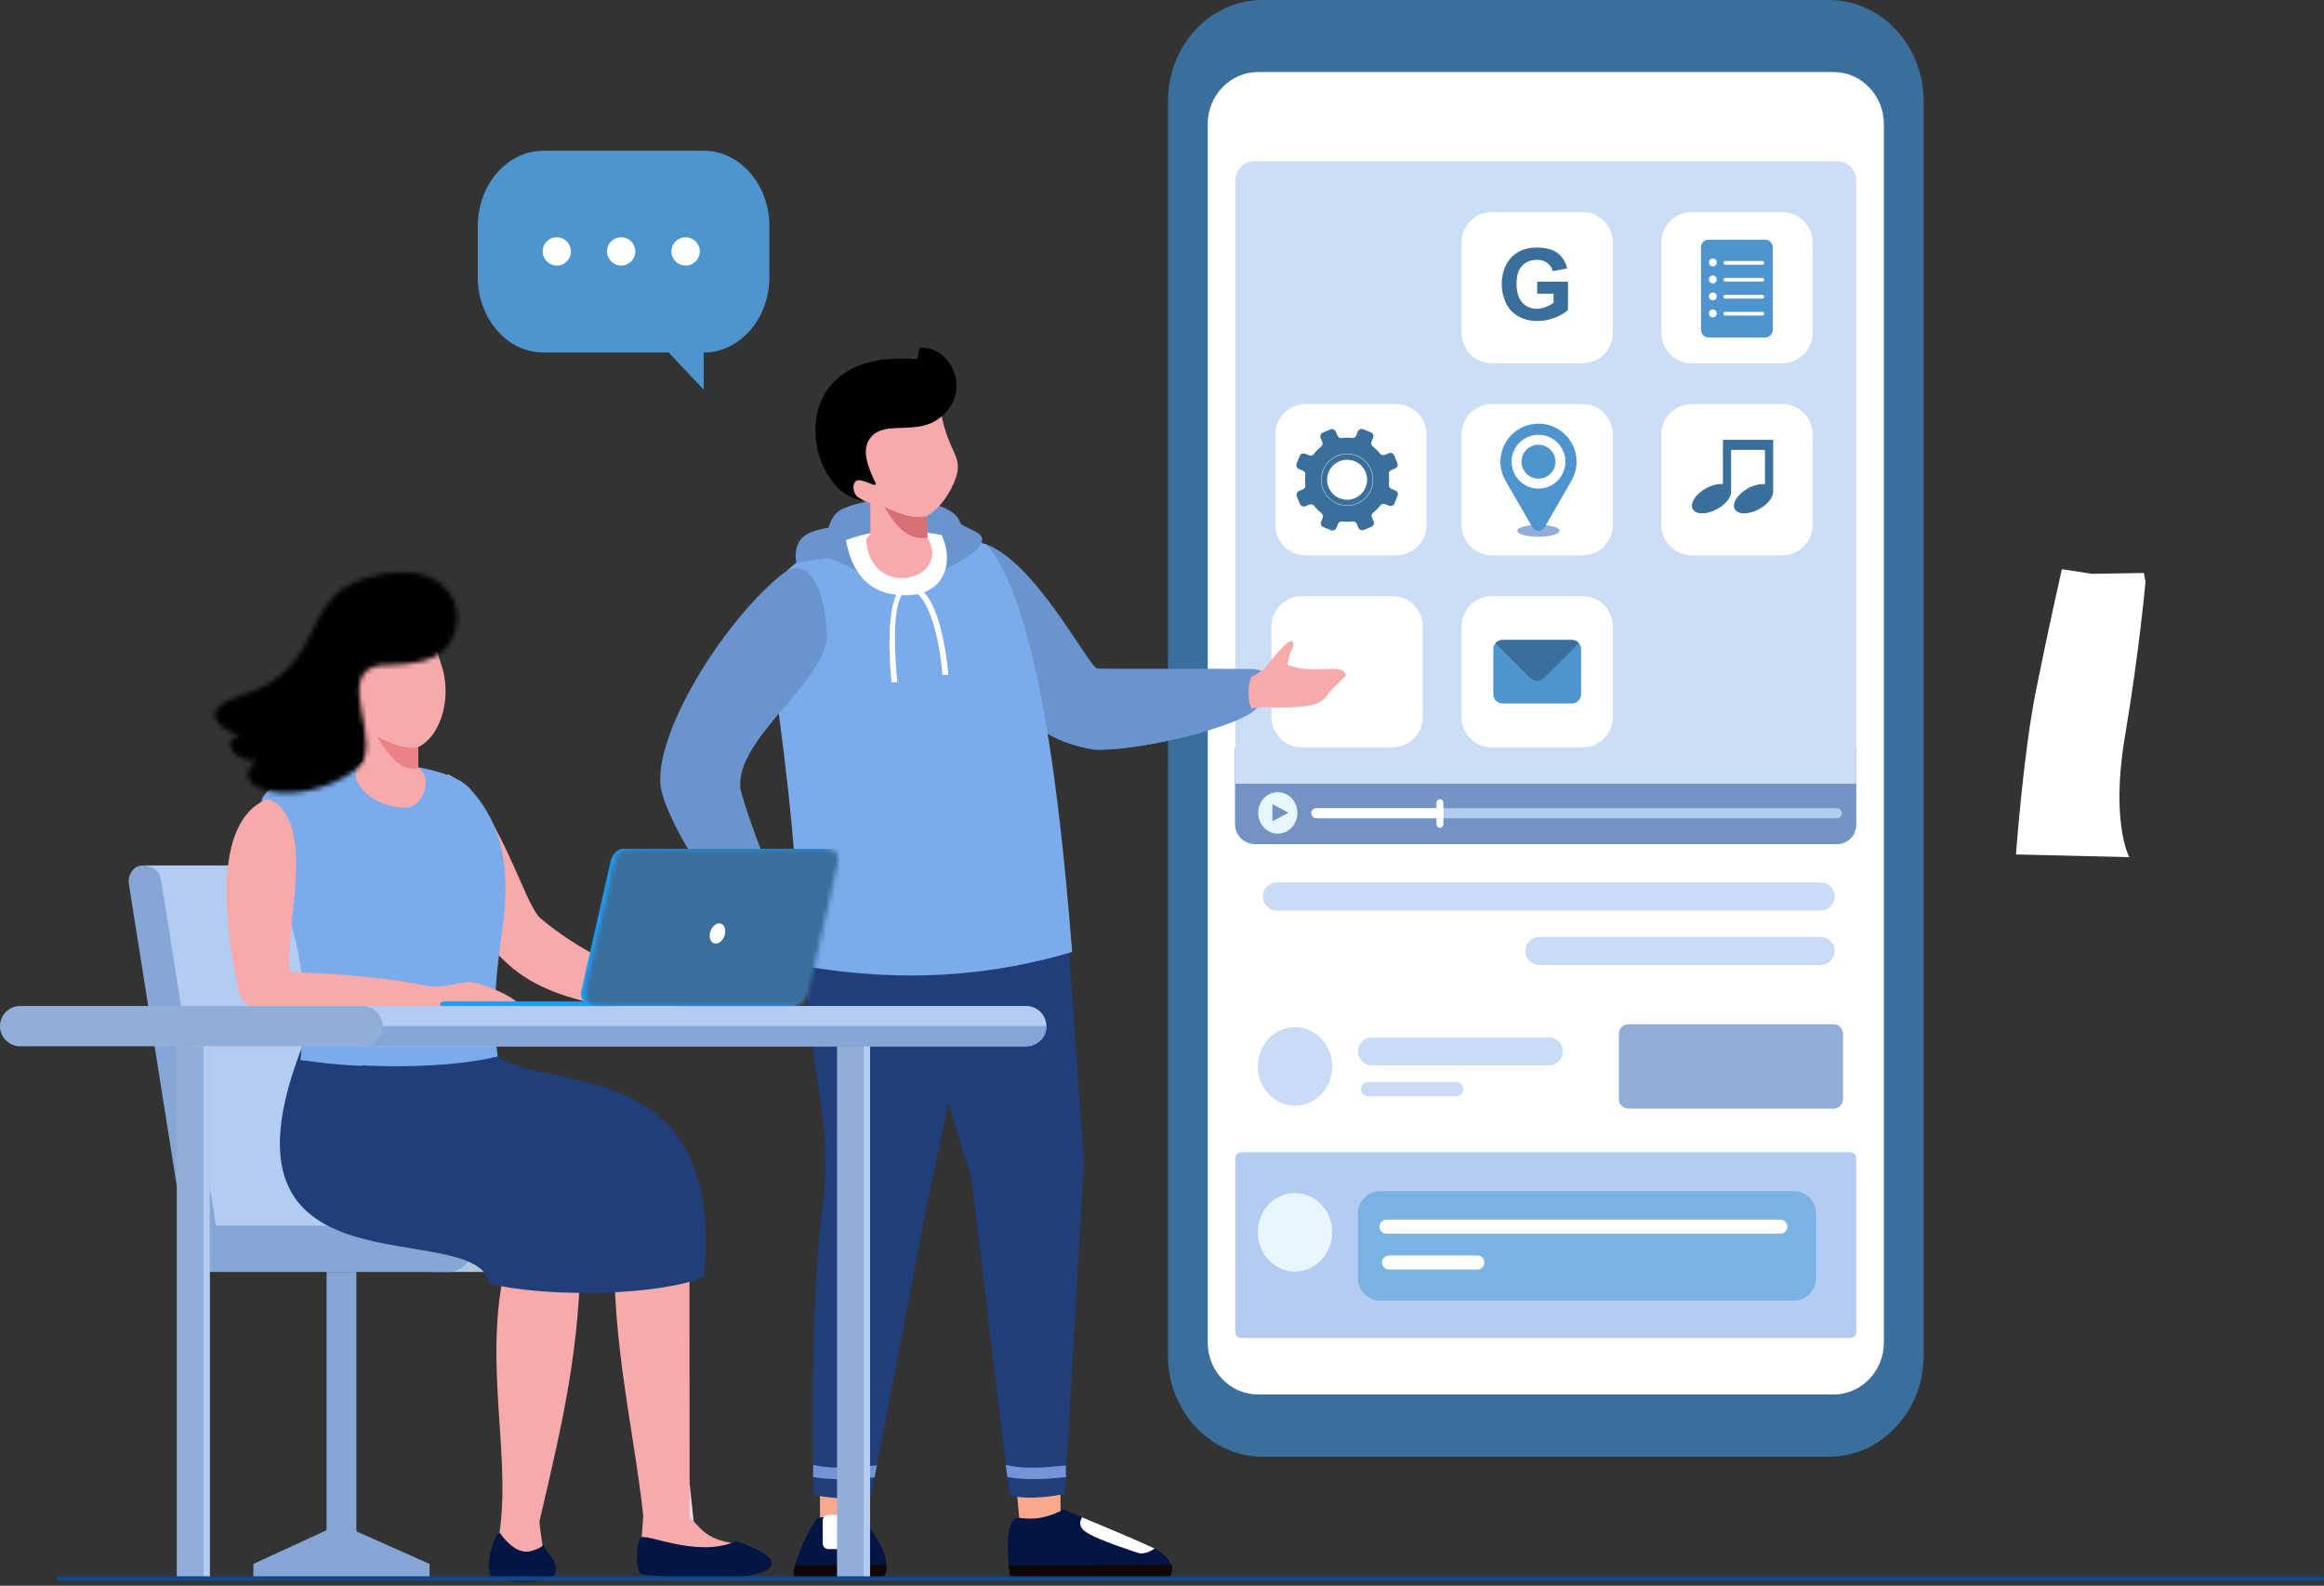 <svg width="491" height="335" viewBox="0 0 491 335" fill="none" xmlns="http://www.w3.org/2000/svg">
<rect x="0" y="0" width="491" height="335" fill="#333333" stroke="none"/>
<path fill-rule="evenodd" clip-rule="evenodd" d="M386.459 0H266.715C255.738 0 246.758 9.611 246.758 21.347V286.397C246.758 298.137 255.742 307.744 266.715 307.744H386.459C397.436 307.744 406.416 298.133 406.416 286.397V21.347C406.416 9.607 397.432 0 386.459 0Z" fill="#3A6F9C"/>
<path fill-rule="evenodd" clip-rule="evenodd" d="M387.406 15.217C393.219 15.217 398.01 20.152 398.01 26.14V283.681C398.01 289.669 393.219 294.604 387.406 294.604H265.769C259.955 294.604 255.164 289.669 255.164 283.681V26.14C255.164 20.149 259.955 15.217 265.769 15.217H387.406Z" fill="white"/>
<path fill-rule="evenodd" clip-rule="evenodd" d="M392.178 157.92H260.922V174.094C260.926 175.219 261.375 176.297 262.17 177.092C262.966 177.888 264.044 178.336 265.169 178.339H388.102C389.182 178.336 390.217 177.905 390.98 177.142C391.744 176.378 392.175 175.343 392.178 174.263V157.92Z" fill="#7293C3"/>
<path fill-rule="evenodd" clip-rule="evenodd" d="M388.093 34.05H265.071C263.988 34.053 262.95 34.484 262.184 35.25C261.419 36.016 260.987 37.054 260.984 38.137V165.573H392.18V38.137C392.177 37.054 391.746 36.016 390.98 35.25C390.214 34.484 389.176 34.053 388.093 34.05Z" fill="#CCDEF6"/>
<path fill-rule="evenodd" clip-rule="evenodd" d="M275.839 85.364H295.015C296.708 85.368 298.331 86.043 299.528 87.241C300.726 88.439 301.401 90.061 301.406 91.755V110.931C301.401 112.624 300.726 114.247 299.528 115.445C298.331 116.642 296.708 117.317 295.015 117.322H275.839C274.145 117.318 272.521 116.643 271.323 115.445C270.126 114.248 269.45 112.625 269.445 110.931V91.755C269.45 90.061 270.126 88.438 271.323 87.24C272.521 86.043 274.145 85.368 275.839 85.364Z" fill="white"/>
<path fill-rule="evenodd" clip-rule="evenodd" d="M384.651 186.423H269.784C268.996 186.425 268.242 186.739 267.685 187.295C267.128 187.852 266.815 188.606 266.812 189.394C266.815 190.181 267.129 190.935 267.685 191.491C268.242 192.048 268.996 192.361 269.784 192.363H384.655C385.442 192.36 386.196 192.047 386.752 191.491C387.308 190.934 387.622 190.18 387.624 189.394C387.622 188.607 387.309 187.852 386.753 187.295C386.196 186.739 385.442 186.425 384.655 186.423" fill="#C9DBF5"/>
<path fill-rule="evenodd" clip-rule="evenodd" d="M384.641 197.92H325.235C324.447 197.923 323.693 198.236 323.137 198.793C322.581 199.35 322.267 200.104 322.266 200.891C322.267 201.679 322.581 202.433 323.137 202.99C323.693 203.546 324.447 203.86 325.235 203.862H384.641C385.428 203.86 386.182 203.546 386.738 202.99C387.295 202.433 387.608 201.679 387.609 200.891C387.608 200.104 387.295 199.35 386.738 198.793C386.182 198.236 385.428 197.923 384.641 197.92Z" fill="#C9DBF5"/>
<path fill-rule="evenodd" clip-rule="evenodd" d="M273.602 217C277.944 217 281.462 220.715 281.462 225.297C281.462 229.879 277.944 233.593 273.602 233.593C269.261 233.593 265.742 229.879 265.742 225.297C265.742 220.715 269.263 217 273.602 217Z" fill="#C9DBF5"/>
<path fill-rule="evenodd" clip-rule="evenodd" d="M289.867 219.15H327.208C327.995 219.152 328.749 219.466 329.306 220.023C329.862 220.579 330.175 221.334 330.177 222.121C330.175 222.908 329.862 223.662 329.306 224.219C328.749 224.776 327.995 225.09 327.208 225.092H289.867C289.08 225.09 288.326 224.776 287.77 224.219C287.213 223.662 286.9 222.908 286.898 222.121C286.9 221.334 287.213 220.579 287.77 220.023C288.326 219.466 289.08 219.152 289.867 219.15Z" fill="#C9DBF5"/>
<path fill-rule="evenodd" clip-rule="evenodd" d="M344 216.386H387.388C387.913 216.387 388.416 216.597 388.788 216.968C389.159 217.34 389.369 217.843 389.37 218.369V232.225C389.369 232.75 389.159 233.254 388.788 233.625C388.416 233.997 387.913 234.206 387.388 234.208H344C343.475 234.206 342.971 233.997 342.6 233.625C342.228 233.254 342.018 232.751 342.016 232.225V218.369C342.018 217.843 342.228 217.34 342.6 216.968C342.971 216.597 343.475 216.387 344 216.386Z" fill="#91AED8"/>
<path fill-rule="evenodd" clip-rule="evenodd" d="M262.207 243.424H390.958C391.282 243.424 391.592 243.553 391.821 243.782C392.05 244.012 392.179 244.322 392.18 244.646V281.441C392.179 281.765 392.049 282.075 391.82 282.304C391.591 282.532 391.281 282.661 390.958 282.661H262.207C261.883 282.661 261.573 282.532 261.344 282.304C261.115 282.075 260.985 281.765 260.984 281.441V244.646C260.985 244.322 261.114 244.012 261.343 243.782C261.572 243.553 261.883 243.424 262.207 243.424Z" fill="#B4CCF1"/>
<path fill-rule="evenodd" clip-rule="evenodd" d="M273.602 252.032C277.944 252.032 281.462 255.747 281.462 260.328C281.462 264.91 277.944 268.625 273.602 268.625C269.261 268.625 265.742 264.91 265.742 260.328C265.742 255.747 269.263 252.032 273.602 252.032Z" fill="#E8F6FD"/>
<path fill-rule="evenodd" clip-rule="evenodd" d="M291.645 251.627H378.948C380.206 251.63 381.412 252.131 382.301 253.021C383.191 253.91 383.692 255.116 383.695 256.374V270.028C383.692 271.286 383.191 272.492 382.301 273.381C381.412 274.271 380.206 274.773 378.948 274.777H291.645C290.387 274.773 289.182 274.271 288.292 273.381C287.403 272.492 286.902 271.286 286.898 270.028V256.374C286.902 255.116 287.403 253.91 288.292 253.021C289.182 252.131 290.387 251.63 291.645 251.627Z" fill="#7AB3E3"/>
<path fill-rule="evenodd" clip-rule="evenodd" d="M268.827 169.898L272.23 171.695L268.827 173.492V169.898ZM269.963 167.36C272.251 167.36 274.107 169.318 274.107 171.735C274.107 174.152 272.251 176.108 269.963 176.108C267.676 176.108 265.82 174.15 265.82 171.735C265.82 169.32 267.684 167.36 269.963 167.36Z" fill="#E8F6FD"/>
<path fill-rule="evenodd" clip-rule="evenodd" d="M303.75 170.726H388.071C388.356 170.726 388.628 170.839 388.829 171.04C389.03 171.241 389.143 171.513 389.143 171.797C389.143 172.082 389.03 172.354 388.829 172.555C388.628 172.756 388.356 172.869 388.071 172.869H303.75V170.726Z" fill="#B1CBEF"/>
<path fill-rule="evenodd" clip-rule="evenodd" d="M304.959 170.726H278.111C277.827 170.726 277.554 170.839 277.353 171.04C277.152 171.241 277.039 171.513 277.039 171.797C277.039 172.082 277.152 172.354 277.353 172.555C277.554 172.756 277.827 172.869 278.111 172.869H304.959V170.726Z" fill="white"/>
<path fill-rule="evenodd" clip-rule="evenodd" d="M289.015 228.627H307.685C308.078 228.628 308.456 228.784 308.734 229.062C309.012 229.34 309.169 229.717 309.17 230.11C309.169 230.504 309.012 230.881 308.734 231.159C308.456 231.437 308.078 231.593 307.685 231.594H289.015C288.621 231.593 288.244 231.437 287.966 231.159C287.688 230.881 287.532 230.504 287.531 230.11C287.532 229.717 287.688 229.34 287.966 229.062C288.244 228.784 288.621 228.628 289.015 228.627Z" fill="#C9DBF5"/>
<path fill-rule="evenodd" clip-rule="evenodd" d="M292.937 257.667H376.136C376.529 257.668 376.907 257.824 377.185 258.103C377.463 258.381 377.62 258.758 377.621 259.152C377.62 259.546 377.463 259.923 377.185 260.201C376.907 260.48 376.529 260.636 376.136 260.638H292.937C292.543 260.636 292.166 260.48 291.888 260.201C291.61 259.923 291.454 259.545 291.453 259.152C291.454 258.759 291.61 258.381 291.888 258.103C292.166 257.825 292.543 257.668 292.937 257.667Z" fill="white"/>
<path fill-rule="evenodd" clip-rule="evenodd" d="M293.462 265.234H312.132C312.526 265.235 312.903 265.392 313.182 265.671C313.46 265.949 313.617 266.326 313.618 266.72C313.617 267.113 313.46 267.49 313.181 267.768C312.903 268.046 312.526 268.203 312.132 268.203H293.462C293.069 268.203 292.691 268.046 292.413 267.768C292.135 267.49 291.978 267.113 291.977 266.72C291.978 266.326 292.135 265.949 292.413 265.671C292.691 265.392 293.068 265.235 293.462 265.234Z" fill="white"/>
<path fill-rule="evenodd" clip-rule="evenodd" d="M304.214 168.852C304.019 168.852 303.831 168.93 303.693 169.068C303.555 169.206 303.477 169.394 303.477 169.589V174.146C303.477 174.341 303.555 174.529 303.693 174.667C303.831 174.805 304.019 174.883 304.214 174.883C304.41 174.883 304.597 174.805 304.735 174.667C304.873 174.529 304.951 174.341 304.952 174.146V169.589C304.951 169.394 304.873 169.206 304.735 169.068C304.597 168.93 304.41 168.852 304.214 168.852Z" fill="white"/>
<path fill-rule="evenodd" clip-rule="evenodd" d="M315.18 44.799H334.356C336.05 44.804 337.673 45.479 338.87 46.677C340.068 47.874 340.743 49.497 340.748 51.191V70.36C340.743 72.054 340.068 73.677 338.871 74.875C337.673 76.072 336.05 76.747 334.356 76.751H315.18C313.487 76.746 311.864 76.072 310.667 74.874C309.469 73.677 308.794 72.054 308.789 70.36V51.191C308.795 49.497 309.47 47.875 310.667 46.677C311.865 45.48 313.487 44.805 315.18 44.799Z" fill="white"/>
<path fill-rule="evenodd" clip-rule="evenodd" d="M357.383 44.799H376.559C378.253 44.804 379.876 45.479 381.073 46.677C382.271 47.874 382.946 49.497 382.951 51.191V70.36C382.946 72.054 382.271 73.677 381.074 74.875C379.876 76.072 378.253 76.747 376.559 76.751H357.383C355.69 76.746 354.067 76.072 352.87 74.874C351.672 73.677 350.997 72.054 350.992 70.36V51.191C350.998 49.497 351.673 47.875 352.87 46.677C354.068 45.48 355.69 44.805 357.383 44.799Z" fill="white"/>
<path fill-rule="evenodd" clip-rule="evenodd" d="M315.18 85.364H334.356C336.05 85.368 337.673 86.043 338.871 87.24C340.068 88.438 340.743 90.061 340.748 91.755V110.931C340.743 112.624 340.068 114.247 338.871 115.445C337.673 116.643 336.05 117.318 334.356 117.322H315.18C313.487 117.317 311.864 116.642 310.667 115.445C309.469 114.247 308.794 112.624 308.789 110.931V91.755C308.794 90.061 309.469 88.439 310.667 87.241C311.864 86.043 313.487 85.368 315.18 85.364Z" fill="white"/>
<path fill-rule="evenodd" clip-rule="evenodd" d="M315.18 125.936H334.356C336.05 125.941 337.673 126.617 338.871 127.815C340.068 129.013 340.743 130.636 340.748 132.33V151.504C340.743 153.198 340.068 154.821 338.871 156.019C337.673 157.217 336.05 157.892 334.356 157.897H315.18C313.487 157.891 311.864 157.216 310.666 156.018C309.469 154.82 308.794 153.197 308.789 151.504V132.319C308.794 130.626 309.469 129.003 310.666 127.805C311.864 126.607 313.487 125.932 315.18 125.926" fill="white"/>
<path fill-rule="evenodd" clip-rule="evenodd" d="M275.026 125.936H294.2C295.894 125.941 297.517 126.617 298.715 127.815C299.913 129.012 300.588 130.636 300.593 132.33V151.504C300.588 153.198 299.913 154.821 298.715 156.019C297.517 157.217 295.894 157.892 294.2 157.897H275.026C273.332 157.892 271.709 157.217 270.511 156.019C269.313 154.821 268.638 153.198 268.633 151.504V132.319C268.638 130.625 269.313 129.002 270.511 127.804C271.709 126.606 273.332 125.931 275.026 125.926" fill="white"/>
<path fill-rule="evenodd" clip-rule="evenodd" d="M317.445 135.197H332.096C332.611 135.198 333.105 135.404 333.47 135.769C333.834 136.134 334.04 136.628 334.041 137.144V146.669C334.04 147.185 333.834 147.679 333.47 148.044C333.105 148.409 332.611 148.615 332.096 148.616H317.445C316.929 148.615 316.435 148.409 316.071 148.044C315.706 147.679 315.501 147.185 315.5 146.669V137.144C315.501 136.628 315.706 136.134 316.071 135.769C316.435 135.404 316.929 135.198 317.445 135.197Z" fill="#4E95CF"/>
<path fill-rule="evenodd" clip-rule="evenodd" d="M317.446 135.197H332.095C332.379 135.197 332.66 135.259 332.918 135.38C333.176 135.501 333.404 135.676 333.587 135.894L326.274 143.207C325.875 143.604 325.336 143.826 324.774 143.826C324.212 143.826 323.672 143.604 323.274 143.207L315.961 135.894C316.143 135.676 316.371 135.501 316.628 135.38C316.886 135.26 317.166 135.197 317.451 135.197" fill="#3A6F9C"/>
<path fill-rule="evenodd" clip-rule="evenodd" d="M325.033 110.866C327.492 110.866 329.487 111.434 329.487 112.134C329.487 112.834 327.492 113.402 325.033 113.402C322.573 113.402 320.578 112.834 320.578 112.134C320.578 111.434 322.571 110.866 325.033 110.866Z" fill="#91AED8"/>
<path d="M325.038 93.953C325.747 93.953 326.441 94.164 327.031 94.558C327.621 94.952 328.08 95.512 328.352 96.168C328.623 96.823 328.695 97.545 328.556 98.241C328.418 98.936 328.076 99.576 327.574 100.077C327.073 100.579 326.433 100.921 325.738 101.059C325.042 101.198 324.32 101.127 323.665 100.855C323.009 100.584 322.449 100.124 322.055 99.534C321.661 98.944 321.45 98.25 321.45 97.541C321.45 97.07 321.543 96.603 321.723 96.168C321.903 95.732 322.167 95.337 322.5 95.004C322.834 94.67 323.229 94.406 323.665 94.226C324.1 94.046 324.566 93.953 325.038 93.953ZM325.038 103.226C326.162 103.226 327.261 102.892 328.196 102.268C329.131 101.643 329.86 100.755 330.29 99.716C330.72 98.677 330.833 97.534 330.614 96.432C330.394 95.329 329.853 94.316 329.058 93.521C328.263 92.726 327.25 92.184 326.147 91.965C325.044 91.746 323.901 91.858 322.862 92.288C321.823 92.719 320.935 93.447 320.311 94.382C319.686 95.317 319.353 96.416 319.353 97.541C319.356 99.047 319.956 100.492 321.021 101.557C322.087 102.622 323.531 103.223 325.038 103.226ZM323.686 111.276L318.118 101.63C317.391 100.389 317.005 98.978 317 97.541C317 95.407 317.847 93.361 319.356 91.853C320.865 90.344 322.911 89.497 325.044 89.497C327.177 89.497 329.223 90.344 330.732 91.853C332.24 93.361 333.088 95.407 333.088 97.541C333.082 98.978 332.697 100.389 331.97 101.63L326.4 111.278C325.961 112.011 325.545 112.16 325.048 112.16C324.764 112.143 324.489 112.053 324.25 111.898C324.011 111.743 323.817 111.529 323.686 111.276Z" fill="#4E95CF"/>
<path fill-rule="evenodd" clip-rule="evenodd" d="M357.383 85.364H376.559C378.253 85.368 379.876 86.043 381.074 87.24C382.271 88.438 382.946 90.061 382.951 91.755V110.931C382.946 112.624 382.271 114.247 381.074 115.445C379.876 116.643 378.253 117.318 376.559 117.322H357.383C355.69 117.317 354.067 116.642 352.87 115.445C351.672 114.247 350.997 112.624 350.992 110.931V91.755C350.997 90.061 351.672 88.439 352.87 87.241C354.067 86.043 355.69 85.368 357.383 85.364Z" fill="white"/>
<path fill-rule="evenodd" clip-rule="evenodd" d="M364.007 102.283C362.766 102.147 361.082 102.638 359.652 103.65C357.634 105.077 356.872 106.993 357.952 107.939C359.032 108.886 361.541 108.489 363.559 107.064C365.083 105.988 365.889 104.632 365.732 103.627V95.044H372.901V102.285C371.66 102.143 369.976 102.634 368.532 103.65C366.514 105.077 365.751 106.993 366.829 107.939C367.907 108.886 370.421 108.489 372.439 107.064C373.962 105.988 374.769 104.632 374.612 103.627H374.629V92.908H364.007V102.283Z" fill="#3A6F9C"/>
<path fill-rule="evenodd" clip-rule="evenodd" d="M360.99 50.627H372.918C373.346 50.628 373.756 50.798 374.058 51.1C374.361 51.402 374.531 51.812 374.533 52.239V69.683C374.532 70.111 374.361 70.521 374.059 70.824C373.756 71.127 373.346 71.297 372.918 71.298H360.99C360.562 71.297 360.152 71.127 359.849 70.824C359.547 70.521 359.376 70.111 359.375 69.683V52.239C359.377 51.812 359.547 51.402 359.85 51.1C360.153 50.798 360.562 50.628 360.99 50.627Z" fill="#4E95CF"/>
<path fill-rule="evenodd" clip-rule="evenodd" d="M361.875 54.611C362.04 54.611 362.202 54.66 362.339 54.752C362.477 54.843 362.584 54.974 362.647 55.127C362.71 55.279 362.727 55.447 362.694 55.61C362.662 55.772 362.583 55.921 362.466 56.038C362.349 56.154 362.2 56.234 362.038 56.266C361.876 56.298 361.708 56.282 361.555 56.219C361.402 56.155 361.272 56.048 361.18 55.911C361.088 55.773 361.039 55.612 361.039 55.447C361.039 55.225 361.127 55.012 361.284 54.856C361.441 54.699 361.653 54.611 361.875 54.611Z" fill="white"/>
<path fill-rule="evenodd" clip-rule="evenodd" d="M364.499 55.123H372.336C372.441 55.123 372.541 55.165 372.616 55.24C372.69 55.314 372.732 55.415 372.733 55.52C372.732 55.625 372.69 55.725 372.616 55.8C372.541 55.874 372.441 55.916 372.336 55.917H364.499C364.393 55.916 364.293 55.874 364.218 55.8C364.144 55.725 364.102 55.625 364.102 55.52C364.102 55.414 364.143 55.313 364.218 55.239C364.292 55.165 364.393 55.123 364.499 55.123Z" fill="white"/>
<path fill-rule="evenodd" clip-rule="evenodd" d="M361.875 58.196C362.04 58.196 362.202 58.245 362.339 58.337C362.477 58.429 362.584 58.559 362.647 58.712C362.71 58.865 362.727 59.033 362.694 59.195C362.662 59.357 362.583 59.506 362.466 59.623C362.349 59.74 362.2 59.819 362.038 59.852C361.876 59.884 361.708 59.867 361.555 59.804C361.402 59.741 361.272 59.634 361.18 59.496C361.088 59.359 361.039 59.197 361.039 59.032C361.039 58.81 361.127 58.598 361.284 58.441C361.441 58.284 361.653 58.196 361.875 58.196Z" fill="white"/>
<path fill-rule="evenodd" clip-rule="evenodd" d="M361.875 61.782C362.04 61.782 362.202 61.831 362.339 61.922C362.477 62.014 362.584 62.145 362.647 62.297C362.71 62.45 362.727 62.618 362.694 62.78C362.662 62.942 362.583 63.091 362.466 63.208C362.349 63.325 362.2 63.405 362.038 63.437C361.876 63.469 361.708 63.453 361.555 63.389C361.402 63.326 361.272 63.219 361.18 63.081C361.088 62.944 361.039 62.782 361.039 62.617C361.039 62.396 361.127 62.183 361.284 62.026C361.441 61.87 361.653 61.782 361.875 61.782Z" fill="white"/>
<path fill-rule="evenodd" clip-rule="evenodd" d="M361.875 65.367C362.04 65.367 362.202 65.416 362.339 65.507C362.477 65.599 362.584 65.73 362.647 65.883C362.71 66.035 362.727 66.203 362.694 66.365C362.662 66.528 362.583 66.677 362.466 66.793C362.349 66.91 362.2 66.99 362.038 67.022C361.876 67.054 361.708 67.038 361.555 66.975C361.402 66.911 361.272 66.804 361.18 66.667C361.088 66.529 361.039 66.368 361.039 66.202C361.039 65.981 361.127 65.768 361.284 65.612C361.441 65.455 361.653 65.367 361.875 65.367Z" fill="white"/>
<path fill-rule="evenodd" clip-rule="evenodd" d="M364.499 58.708H372.336C372.441 58.709 372.541 58.751 372.616 58.825C372.69 58.899 372.732 59 372.733 59.105C372.732 59.21 372.69 59.311 372.616 59.385C372.541 59.459 372.441 59.501 372.336 59.502H364.499C364.393 59.501 364.293 59.459 364.218 59.385C364.144 59.311 364.102 59.21 364.102 59.105C364.102 59 364.143 58.899 364.218 58.824C364.292 58.75 364.393 58.708 364.499 58.708Z" fill="white"/>
<path fill-rule="evenodd" clip-rule="evenodd" d="M364.499 62.293H372.336C372.441 62.294 372.541 62.336 372.616 62.41C372.69 62.484 372.732 62.585 372.733 62.69C372.732 62.795 372.69 62.896 372.616 62.97C372.541 63.045 372.441 63.087 372.336 63.087H364.499C364.393 63.087 364.293 63.045 364.218 62.97C364.144 62.896 364.102 62.795 364.102 62.69C364.102 62.585 364.143 62.484 364.218 62.41C364.292 62.335 364.393 62.293 364.499 62.293Z" fill="white"/>
<path fill-rule="evenodd" clip-rule="evenodd" d="M364.499 65.879H372.336C372.441 65.879 372.541 65.921 372.616 65.996C372.69 66.07 372.732 66.171 372.733 66.276C372.732 66.381 372.69 66.481 372.616 66.556C372.541 66.63 372.441 66.672 372.336 66.673H364.499C364.393 66.672 364.293 66.63 364.218 66.556C364.144 66.481 364.102 66.381 364.102 66.276C364.102 66.17 364.143 66.069 364.218 65.995C364.292 65.921 364.393 65.879 364.499 65.879Z" fill="white"/>
<path d="M324.769 62.041V59.51H331.271V65.484C330.64 66.101 329.723 66.643 328.521 67.111C327.36 67.57 326.122 67.808 324.873 67.811C323.447 67.846 322.036 67.505 320.782 66.825C319.634 66.181 318.716 65.192 318.16 63.998C317.569 62.749 317.269 61.383 317.283 60.001C317.257 58.554 317.593 57.122 318.26 55.837C318.906 54.632 319.908 53.656 321.129 53.042C322.092 52.544 323.283 52.296 324.712 52.296C326.569 52.296 328.021 52.687 329.069 53.468C330.119 54.261 330.837 55.416 331.083 56.709L328.072 57.273C327.886 56.572 327.467 55.956 326.883 55.526C326.245 55.087 325.482 54.867 324.708 54.899C323.392 54.899 322.347 55.317 321.574 56.153C320.801 56.989 320.412 58.233 320.406 59.886C320.406 61.667 320.8 63.001 321.587 63.89C321.973 64.328 322.452 64.674 322.988 64.905C323.525 65.136 324.106 65.245 324.689 65.225C325.34 65.22 325.984 65.094 326.588 64.853C327.175 64.631 327.727 64.326 328.227 63.946V62.047L324.769 62.041Z" fill="#3A6F9C"/>
<path fill-rule="evenodd" clip-rule="evenodd" d="M282.158 97.902C282.84 97.417 283.651 97.145 284.487 97.121C285.323 97.097 286.148 97.321 286.857 97.766C287.566 98.21 288.127 98.855 288.47 99.618C288.812 100.382 288.921 101.23 288.781 102.055C288.642 102.88 288.261 103.645 287.687 104.254C287.113 104.862 286.371 105.287 285.555 105.474C284.74 105.661 283.887 105.602 283.105 105.304C282.323 105.007 281.646 104.484 281.161 103.802C280.512 102.887 280.252 101.752 280.439 100.646C280.625 99.539 281.244 98.552 282.158 97.902ZM294.811 103.622L293.961 103.278C293.788 103.208 293.642 103.083 293.547 102.923C293.451 102.763 293.411 102.575 293.432 102.39C293.518 101.662 293.513 100.927 293.418 100.2C293.394 100.015 293.432 99.827 293.526 99.666C293.62 99.504 293.764 99.378 293.936 99.306L294.771 98.949C294.982 98.86 295.149 98.692 295.236 98.48C295.322 98.269 295.321 98.031 295.233 97.82L294.55 96.203C294.461 95.993 294.292 95.826 294.081 95.74C293.869 95.654 293.632 95.655 293.422 95.744L292.586 96.101C292.414 96.174 292.223 96.188 292.042 96.142C291.861 96.096 291.7 95.992 291.583 95.846C291.13 95.271 290.607 94.754 290.027 94.308C289.879 94.194 289.773 94.034 289.725 93.854C289.677 93.673 289.69 93.482 289.761 93.309L290.106 92.461C290.192 92.249 290.19 92.012 290.101 91.801C290.013 91.59 289.844 91.423 289.632 91.337L288.006 90.677C287.795 90.591 287.558 90.592 287.347 90.681C287.137 90.769 286.97 90.938 286.884 91.149L286.537 91.997C286.468 92.171 286.343 92.317 286.183 92.413C286.023 92.509 285.835 92.549 285.649 92.528C284.923 92.442 284.189 92.447 283.464 92.543C283.278 92.566 283.09 92.528 282.928 92.435C282.766 92.341 282.64 92.197 282.568 92.025L282.21 91.178C282.166 91.074 282.102 90.98 282.022 90.9C281.941 90.821 281.846 90.758 281.741 90.716C281.636 90.673 281.524 90.652 281.411 90.653C281.298 90.654 281.186 90.677 281.082 90.721L279.463 91.402C279.253 91.492 279.087 91.661 279.001 91.873C278.915 92.085 278.917 92.322 279.005 92.532L279.363 93.368C279.435 93.54 279.45 93.732 279.403 93.913C279.357 94.094 279.252 94.255 279.106 94.371C278.531 94.825 278.015 95.348 277.568 95.927C277.454 96.075 277.295 96.181 277.115 96.229C276.935 96.277 276.744 96.265 276.571 96.195L275.721 95.848C275.616 95.805 275.504 95.784 275.391 95.785C275.278 95.785 275.166 95.809 275.062 95.853C274.957 95.897 274.863 95.961 274.783 96.041C274.704 96.122 274.641 96.218 274.599 96.322L273.939 97.948C273.853 98.159 273.854 98.396 273.942 98.607C274.031 98.817 274.199 98.984 274.411 99.07L275.259 99.417C275.432 99.486 275.578 99.611 275.674 99.771C275.77 99.931 275.811 100.119 275.79 100.305C275.704 101.031 275.708 101.765 275.802 102.49C275.827 102.676 275.789 102.864 275.696 103.026C275.603 103.189 275.459 103.316 275.286 103.388L274.44 103.744C274.336 103.787 274.241 103.851 274.162 103.932C274.082 104.012 274.019 104.108 273.977 104.213C273.934 104.317 273.913 104.43 273.914 104.543C273.915 104.656 273.938 104.768 273.983 104.872L274.664 106.489C274.753 106.699 274.921 106.866 275.133 106.952C275.344 107.038 275.581 107.037 275.792 106.949L276.628 106.591C276.8 106.518 276.992 106.504 277.173 106.55C277.355 106.597 277.516 106.702 277.633 106.848C278.085 107.422 278.608 107.938 279.187 108.384C279.335 108.498 279.442 108.658 279.49 108.838C279.538 109.019 279.526 109.21 279.454 109.383L279.11 110.233C279.067 110.338 279.046 110.45 279.046 110.563C279.047 110.676 279.07 110.788 279.114 110.892C279.158 110.997 279.223 111.091 279.303 111.17C279.384 111.25 279.479 111.313 279.584 111.355L281.21 112.017C281.421 112.103 281.658 112.101 281.868 112.012C282.079 111.923 282.245 111.754 282.332 111.543L282.676 110.695C282.747 110.522 282.872 110.376 283.032 110.28C283.193 110.184 283.38 110.144 283.566 110.164C284.293 110.25 285.027 110.245 285.752 110.15C285.937 110.126 286.125 110.164 286.287 110.257C286.449 110.351 286.576 110.495 286.648 110.668L287.005 111.503C287.049 111.608 287.113 111.702 287.194 111.782C287.274 111.862 287.369 111.924 287.474 111.967C287.579 112.01 287.691 112.031 287.804 112.031C287.917 112.03 288.029 112.007 288.134 111.963L289.751 111.28C289.855 111.236 289.95 111.172 290.029 111.092C290.109 111.011 290.172 110.916 290.214 110.811C290.257 110.706 290.279 110.594 290.278 110.481C290.277 110.368 290.254 110.256 290.21 110.152L289.853 109.316C289.78 109.144 289.766 108.953 289.812 108.772C289.858 108.591 289.962 108.429 290.108 108.313C290.684 107.861 291.201 107.338 291.646 106.756C291.76 106.609 291.92 106.503 292.1 106.455C292.281 106.407 292.472 106.42 292.644 106.491L293.495 106.836C293.706 106.921 293.943 106.92 294.153 106.831C294.363 106.743 294.53 106.575 294.617 106.364L295.277 104.736C295.361 104.526 295.359 104.292 295.272 104.084C295.185 103.876 295.019 103.71 294.811 103.622Z" fill="#3A6F9C"/>
<path d="M281.559 96.88C282.593 96.173 283.84 95.846 285.088 95.955C286.337 96.064 287.508 96.602 288.404 97.478C289.3 98.354 289.864 99.514 290 100.759C290.137 102.005 289.838 103.259 289.153 104.308C288.469 105.358 287.442 106.137 286.247 106.514C285.052 106.891 283.763 106.842 282.601 106.376C281.438 105.909 280.473 105.054 279.87 103.956C279.267 102.858 279.064 101.584 279.294 100.353C279.424 99.653 279.691 98.986 280.08 98.39C280.469 97.794 280.971 97.281 281.559 96.88ZM285.631 95.944C284.381 95.711 283.089 95.918 281.974 96.531C280.86 97.143 279.992 98.123 279.519 99.303C279.046 100.484 278.997 101.792 279.381 103.004C279.764 104.217 280.555 105.259 281.621 105.953C282.686 106.648 283.959 106.951 285.223 106.812C286.487 106.673 287.664 106.1 288.553 105.19C289.442 104.281 289.988 103.091 290.098 101.825C290.209 100.558 289.876 99.292 289.158 98.243C288.751 97.646 288.229 97.135 287.624 96.741C287.019 96.347 286.341 96.076 285.631 95.944Z" fill="white"/>
<path fill-rule="evenodd" clip-rule="evenodd" d="M181.842 321.013L182.744 311.492L173.188 311.719L173.279 322.624L181.842 321.013Z" fill="#F8A98E"/>
<path fill-rule="evenodd" clip-rule="evenodd" d="M182.31 320.211C185.01 325.063 189.414 329.703 185.975 333.823H168.483C168.456 333.746 168.427 333.66 168.399 333.569C168.23 333.002 167.413 332.768 167.958 330.702C168.974 326.866 171.953 320.968 172.973 320.673C175.004 320.071 177.887 321.766 182.308 320.22" fill="#031542"/>
<path fill-rule="evenodd" clip-rule="evenodd" d="M187.281 330.614L187.304 331.33C187.253 332.356 186.842 333.261 185.977 333.815H168.485C168.004 333.482 167.202 332.77 167.961 330.693L187.281 330.614Z" fill="#140505"/>
<path fill-rule="evenodd" clip-rule="evenodd" d="M211.143 189.034L200.905 230.612L195.682 255.362L184.082 315.648C184.082 315.648 181.627 316.77 177.705 316.542C173.783 316.314 171.801 315.733 171.801 315.733C171.715 297.932 171.241 275.253 173.89 253.931C176.224 235.152 169.711 222.204 170.422 202.381C170.643 196.171 177.45 178.6 177.36 178.824L211.143 189.034Z" fill="#1F3E7A"/>
<path fill-rule="evenodd" clip-rule="evenodd" d="M224.074 321.013L224.039 311.166L214.484 311.394L215.512 322.624L224.074 321.013Z" fill="#F8A98E"/>
<path fill-rule="evenodd" clip-rule="evenodd" d="M224.702 318.907C224.702 318.907 239.701 325.075 243.911 327.135C247.179 328.737 249.03 332.105 246.345 333.821H213.645C213.616 333.743 213.589 333.658 213.559 333.566C213.075 331.948 211.804 320.403 215.206 320.662C217.316 320.821 219.978 321.339 224.702 318.905" fill="#031542"/>
<path fill-rule="evenodd" clip-rule="evenodd" d="M247.645 330.614L247.666 331.33C247.616 332.356 247.207 333.261 246.34 333.815H213.642C213.612 333.737 213.585 333.652 213.556 333.56C213.462 333.244 213.232 331.602 213.117 330.693L247.645 330.614Z" fill="#140505"/>
<path fill-rule="evenodd" clip-rule="evenodd" d="M224.876 186.792L228.989 245.712L224.982 315.602C224.982 315.602 220.396 316.592 216.474 316.365C212.553 316.137 213.265 315.683 213.265 315.683L205.19 248.555C205.19 248.555 202.006 235.108 197.146 223.462C193.638 215.053 189.334 212.627 189.969 202.853C190.627 192.732 189.775 184.885 191.168 181.392C192.562 177.898 199.513 179.302 199.513 179.302L224.876 186.792Z" fill="#1F3E7A"/>
<path fill-rule="evenodd" clip-rule="evenodd" d="M223.465 193.974L223.868 200.975C215.719 203.443 204.437 205.99 188.232 205.522C187.879 203.815 187.814 202.254 187.971 199.86C188.094 197.979 188.163 196.155 188.205 194.427C195.727 194.365 202.068 194.292 203.115 194.219C205.44 194.056 218.935 193.982 223.465 193.964" fill="#7BABEA"/>
<path fill-rule="evenodd" clip-rule="evenodd" d="M207.249 263.262L205.193 248.566C205.193 248.566 202.953 241.918 200.406 232.967L202.351 219.04L207.5 252.469L207.249 263.262Z" fill="#1F3E7A"/>
<path fill-rule="evenodd" clip-rule="evenodd" d="M225.163 309.604L225.223 312.069C220.587 312.524 216.806 312.75 212.817 312.033L212.508 309.476C216.173 310.372 220.238 310.103 225.163 309.604Z" fill="#7395D7"/>
<path fill-rule="evenodd" clip-rule="evenodd" d="M185.269 309.577L184.772 312.096C180.133 312.552 175.787 312.752 171.797 312.036L171.814 309.479C175.478 310.373 180.34 310.08 185.269 309.577Z" fill="#7395D7"/>
<path fill-rule="evenodd" clip-rule="evenodd" d="M207.382 134.757C212.543 146.441 216.097 155.922 231.226 158.356C241.946 158.774 267.26 152.149 265.854 148.434C264.323 144.396 269.983 141.274 263.819 141.331C255.633 141.209 233.678 141.372 231.831 141.22C230.085 141.078 219.055 119.014 208.354 114.988C207.1 114.153 203.717 129.11 207.382 134.768" fill="#6994CD"/>
<path fill-rule="evenodd" clip-rule="evenodd" d="M213.461 147.131C217.067 152.761 221.99 156.871 231.22 158.357C237.279 158.595 247.975 156.585 255.895 154.122L255.268 153.936C255.268 153.936 237.348 156.282 231.093 154.391C224.837 152.5 214.345 137.123 214.345 137.123C214.345 137.123 214.566 144.73 213.467 147.131" fill="#6994CD"/>
<path fill-rule="evenodd" clip-rule="evenodd" d="M170.423 203.211C193.984 207.54 212.374 205.428 226.525 201.101C225.025 183.55 221.001 129.019 208.348 114.978C192.779 110.419 175.337 112.385 166.771 120.101C166.413 120.415 166.056 120.764 165.697 121.146L164.328 148.052C171.052 135.961 170.663 201.121 170.408 203.211" fill="#7BABEA"/>
<path fill-rule="evenodd" clip-rule="evenodd" d="M168.221 118.923C167.459 113.649 170.413 112.22 175.047 111.497C175.047 111.497 175.716 108.633 177.738 107.655C185.886 103.71 201.348 105.33 202.827 110.325C203.153 111.435 207.405 112.153 207.519 113.911C207.747 117.391 195.418 122.312 192.205 122.968C192.205 122.968 185.623 122.577 183.732 121.86C181.842 121.144 176.303 117.951 175.001 117.951C173.699 117.951 168.221 118.923 168.221 118.923Z" fill="#6994CD"/>
<path fill-rule="evenodd" clip-rule="evenodd" d="M170.652 204.23C185.984 206.775 199.408 206.461 210.73 204.677H210.743C215.061 203.999 219.334 203.055 223.536 201.85L222.468 201.99L225.098 201.386L223.997 186.295C216.041 184.354 213.419 181.832 211.252 173.734C203.041 173.082 194.822 173.987 186.807 175.552C185.042 181.287 182.472 187.1 173.993 189.853C171.463 176.239 168.883 150.306 167.552 143C165.866 145.449 165.939 143.666 164 146.995C165.703 158.724 169.764 190.86 168.179 203.802C169.014 203.954 169.827 204.096 170.646 204.234L170.652 204.23Z" fill="#7BABEA"/>
<path fill-rule="evenodd" clip-rule="evenodd" d="M267.164 141.32C267.981 140.228 271.282 135.934 272.51 135.529C273.137 135.32 273.154 135.554 273.223 135.903C273.25 136.39 273.134 136.875 272.889 137.296C272.371 138.132 272.262 139.923 271.9 140.341C276.963 142.812 284.037 139.735 284.321 142.695C284.033 143.22 281.376 145.493 280.847 146.26C279.175 148.694 278.074 149.713 266.871 149.406C266.343 149.392 264.922 149.638 264.345 149.615C263.905 148.715 263.334 145.84 264.345 143.048L267.164 141.32Z" fill="#F7AAAC"/>
<path d="M198.947 113.02C193.573 112.066 187.102 111.021 178.703 114.109C180.301 122.702 184.971 125.182 189.375 125.653C186.868 130.922 188.36 144.158 188.364 144.206L189.586 144.076C189.586 144.028 187.969 129.66 190.516 125.736C191.143 125.759 191.747 125.749 192.334 125.717C192.855 125.69 193.373 125.625 193.884 125.521C194.877 126.357 195.704 127.8 196.391 129.491C198.353 134.371 199.039 141.241 199.12 142.605L200.347 142.532C200.263 141.132 199.559 134.075 197.532 129.033C196.905 127.483 196.155 126.108 195.234 125.126C199.849 123.398 201.328 118.198 198.942 113.008" fill="white"/>
<path fill-rule="evenodd" clip-rule="evenodd" d="M201.498 102.087C200.096 105.275 198.059 107.77 195.734 109.038L195.978 113.58C201.231 122.773 183.618 126.879 182.997 113.877L183.897 112.755L183.872 106.313C183.498 106.313 180.738 104.82 179.926 104.594C179.113 104.368 177.872 102.81 177.732 101.115C177.592 99.421 180.141 99.862 180.141 99.862C176.919 95.637 173.321 92.223 177.678 88.136C182.034 84.05 192.284 81.363 192.284 81.363L198.423 78.889C197.712 81.141 198.521 87.994 200.286 92.566C201.868 96.665 203.383 97.789 201.498 102.076" fill="#F7AAAC"/>
<path fill-rule="evenodd" clip-rule="evenodd" d="M186.836 107.093C189.007 110.645 191.526 114.305 195.979 113.58L195.734 109.038C193.756 109.456 191.8 109.36 186.836 107.093Z" fill="#D76F75"/>
<path fill-rule="evenodd" clip-rule="evenodd" d="M197.687 88.892C192.673 91.803 186.683 88.815 183.841 92.559C182.433 94.415 182.676 97.001 184.468 100.94C184.997 102.099 185.676 102.943 183.72 102.095C182.824 101.706 181.349 101.169 180.868 101.604C179.797 102.573 180.425 104.496 181.328 105.087C181.731 105.35 182.492 105.739 182.492 105.739C170.021 104.56 164.195 73.486 193.469 75.891C194.305 75.957 193.726 73.473 194.589 73.442C201.164 73.187 205.993 83.471 197.685 88.903" fill="black"/>
<path fill-rule="evenodd" clip-rule="evenodd" d="M228.621 320.547C233.17 322.427 240.794 325.639 243.923 327.135C242.285 328.388 240.725 328.148 240.725 328.148C240.725 328.148 231.845 325.377 229.319 323.585C227.829 322.528 228.128 321.341 228.621 320.547Z" fill="white"/>
<path fill-rule="evenodd" clip-rule="evenodd" d="M175.026 320.036H179.886C180.205 320.037 180.511 320.164 180.737 320.39C180.963 320.616 181.09 320.922 181.091 321.241V326.063C181.09 326.383 180.963 326.689 180.737 326.915C180.511 327.14 180.205 327.268 179.886 327.269H175.026C174.706 327.268 174.4 327.14 174.175 326.915C173.949 326.689 173.821 326.383 173.82 326.063V321.241C173.821 320.922 173.949 320.616 174.175 320.39C174.4 320.164 174.706 320.037 175.026 320.036Z" fill="white"/>
<path d="M174.715 133.792C174.342 125.853 171.444 116.108 164.705 121.733C152.36 132.035 138.104 155.187 139.592 166.304C141.32 175.894 157.779 200.304 163.467 196.067C166.655 193.689 166.164 191.138 165.706 190.075C161.63 183.577 156.875 168.764 156.457 166.775C155.015 156.06 175.173 143.662 174.711 133.792" fill="#6994CD"/>
<path fill-rule="evenodd" clip-rule="evenodd" d="M148.67 31.846H114.823C107.155 31.846 100.938 39.004 100.938 47.833V58.489C100.938 67.32 107.155 74.476 114.823 74.476H141.268L148.67 82.32V74.472C156.338 74.472 162.554 67.316 162.554 58.484V47.829C162.554 38.999 156.338 31.841 148.67 31.841" fill="#4E95CF"/>
<path fill-rule="evenodd" clip-rule="evenodd" d="M144.851 50.121C144.26 50.121 143.681 50.297 143.189 50.626C142.697 50.954 142.314 51.422 142.087 51.968C141.861 52.515 141.801 53.117 141.917 53.697C142.032 54.277 142.317 54.81 142.736 55.229C143.154 55.647 143.687 55.932 144.268 56.048C144.848 56.163 145.45 56.104 145.996 55.877C146.543 55.651 147.01 55.267 147.339 54.776C147.668 54.283 147.843 53.705 147.843 53.113C147.843 52.32 147.528 51.559 146.967 50.998C146.406 50.437 145.645 50.121 144.851 50.121Z" fill="white"/>
<path fill-rule="evenodd" clip-rule="evenodd" d="M131.234 50.121C130.642 50.121 130.064 50.297 129.572 50.626C129.08 50.954 128.696 51.422 128.47 51.968C128.243 52.515 128.184 53.117 128.3 53.697C128.415 54.277 128.7 54.81 129.119 55.229C129.537 55.647 130.07 55.932 130.65 56.048C131.231 56.163 131.832 56.104 132.379 55.877C132.926 55.651 133.393 55.267 133.722 54.776C134.051 54.283 134.226 53.705 134.226 53.113C134.226 52.32 133.911 51.559 133.35 50.998C132.789 50.437 132.028 50.121 131.234 50.121Z" fill="white"/>
<path fill-rule="evenodd" clip-rule="evenodd" d="M117.64 50.121C117.049 50.121 116.47 50.297 115.978 50.626C115.486 50.954 115.103 51.422 114.876 51.968C114.65 52.515 114.59 53.117 114.706 53.697C114.821 54.277 115.106 54.81 115.525 55.229C115.943 55.647 116.476 55.932 117.057 56.048C117.637 56.163 118.239 56.104 118.785 55.877C119.332 55.651 119.799 55.267 120.128 54.776C120.457 54.283 120.632 53.705 120.632 53.113C120.632 52.72 120.555 52.331 120.405 51.968C120.254 51.605 120.034 51.276 119.756 50.998C119.478 50.72 119.148 50.499 118.785 50.349C118.422 50.199 118.033 50.121 117.64 50.121Z" fill="white"/>
<path fill-rule="evenodd" clip-rule="evenodd" d="M140.769 266.868L135.359 267.441L142.081 330.825C142.159 331.541 142.517 332.197 143.077 332.65C143.637 333.103 144.354 333.316 145.071 333.242C145.787 333.164 146.443 332.805 146.896 332.244C147.349 331.684 147.562 330.967 147.488 330.25L140.769 266.868Z" fill="#DAE2ED"/>
<path fill-rule="evenodd" clip-rule="evenodd" d="M135.383 267.702L142.069 330.825C141.983 331.126 141.969 331.444 142.03 331.751C142.09 332.059 142.222 332.348 142.415 332.595C142.609 332.841 142.858 333.039 143.142 333.171C143.426 333.303 143.738 333.366 144.051 333.355C144.364 333.344 144.67 333.259 144.944 333.106C145.218 332.954 145.453 332.739 145.628 332.479C145.803 332.219 145.914 331.921 145.952 331.61C145.99 331.299 145.954 330.983 145.846 330.689L139.125 267.305L135.383 267.702Z" fill="#A2BCD9"/>
<path fill-rule="evenodd" clip-rule="evenodd" d="M91.504 258.92H141.563C142.214 258.907 142.861 259.023 143.467 259.263C144.072 259.503 144.624 259.861 145.089 260.317C145.555 260.773 145.924 261.317 146.177 261.918C146.429 262.518 146.559 263.163 146.559 263.814C146.559 264.466 146.429 265.11 146.177 265.711C145.924 266.311 145.555 266.856 145.089 267.311C144.624 267.767 144.072 268.126 143.467 268.365C142.861 268.605 142.214 268.722 141.563 268.709H91.504C90.853 268.722 90.206 268.605 89.6 268.365C88.995 268.126 88.443 267.767 87.978 267.311C87.512 266.856 87.143 266.311 86.89 265.711C86.638 265.11 86.508 264.466 86.508 263.814C86.508 263.163 86.638 262.518 86.89 261.918C87.143 261.317 87.512 260.773 87.978 260.317C88.443 259.861 88.995 259.503 89.6 259.263C90.206 259.023 90.853 258.907 91.504 258.92Z" fill="#B0C6DF"/>
<path fill-rule="evenodd" clip-rule="evenodd" d="M76.38 182.841H30.609L42.12 259.102L87.893 259.144C88.072 259.144 88.251 259.13 88.427 259.102C90.308 259.102 91.572 257.044 91.277 255.182L80.3 185.691C80.007 183.83 78.265 182.841 76.38 182.841Z" fill="#B4CCF1"/>
<path fill-rule="evenodd" clip-rule="evenodd" d="M33.994 185.691L45.843 260.295C46.137 262.157 44.877 264.215 42.993 264.215C41.112 264.215 39.368 263.226 39.071 261.365L27.222 186.761C26.928 184.899 28.188 182.841 30.074 182.841C31.955 182.841 33.697 183.832 33.994 185.691Z" fill="#86A7D5"/>
<path fill-rule="evenodd" clip-rule="evenodd" d="M43.731 258.92H94.878C96.158 258.946 97.377 259.474 98.274 260.389C99.17 261.304 99.672 262.533 99.672 263.814C99.672 265.095 99.17 266.325 98.274 267.24C97.377 268.155 96.158 268.682 94.878 268.709H43.731C43.08 268.722 42.432 268.605 41.827 268.365C41.221 268.126 40.669 267.767 40.204 267.311C39.739 266.856 39.369 266.311 39.117 265.711C38.864 265.11 38.734 264.466 38.734 263.814C38.734 263.163 38.864 262.518 39.117 261.918C39.369 261.317 39.739 260.773 40.204 260.317C40.669 259.861 41.221 259.503 41.827 259.263C42.432 259.023 43.08 258.907 43.731 258.92Z" fill="#86A7D5"/>
<path d="M118.841 235.19L145.647 248.021L145.701 320.433L146.267 321.082C146.414 321.252 146.558 321.413 146.704 321.573C147.051 321.962 147.391 322.33 147.732 322.67C147.887 322.825 148.039 322.977 148.194 323.122C150.701 325.483 153.737 325.861 156.227 326.256C158.156 326.567 159.631 326.673 161.116 329.105C161.161 329.179 161.199 329.257 161.229 329.337C161.309 329.55 161.338 329.778 161.313 330.004C161.289 330.229 161.212 330.446 161.088 330.636C160.964 330.827 160.797 330.985 160.6 331.099C160.404 331.212 160.183 331.278 159.957 331.291L137.486 332.369C137.186 332.387 136.887 332.343 136.605 332.239C136.324 332.135 136.067 331.974 135.851 331.766C135.635 331.558 135.464 331.307 135.35 331.03C135.236 330.752 135.181 330.454 135.188 330.154L135.906 320.251C135.906 320.251 135.906 320.236 135.906 320.211C133.846 301.152 128.364 280.058 130.134 257.464C130.134 257.464 100.847 229.906 100.852 228.882C100.856 227.859 118.82 235.184 118.82 235.184" fill="#F7AAAC"/>
<path d="M118.726 241.316C117.748 249.75 123.631 254.754 122.656 263.187C122.643 284.304 118.999 299.988 113.998 321.31C113.83 322.016 115.09 328.723 114.948 329.423C112.725 331.798 106.15 335.223 105.471 324.264C108.304 305.853 100.914 284.673 108.206 262.274L103.609 239.943L118.726 241.316Z" fill="#F7AAAC"/>
<path fill-rule="evenodd" clip-rule="evenodd" d="M103.05 219.674C105.311 233.656 154.078 216.803 148.664 269.728C140.443 273.51 116.714 274.367 103.52 271.21C100.298 256.332 42.148 275.806 64.052 220.591C68.267 210.744 101.495 213.371 103.05 219.674Z" fill="#1F3E7A"/>
<path fill-rule="evenodd" clip-rule="evenodd" d="M95.151 181.191C97.688 186.759 99.069 198.413 110.554 206.196C123.046 214.662 147.823 214.781 146.952 210.339C146.379 207.427 131.121 208.112 114.193 194.003C110.579 190.988 105.151 168.96 94.875 163.678C93.663 162.897 91.608 175.857 95.151 181.191Z" fill="#F7AAAC"/>
<path fill-rule="evenodd" clip-rule="evenodd" d="M55.415 168.584C51.122 186.109 67.397 188.535 63.501 223.912C76.388 225.7 94.066 225.917 105.145 223.191C103.374 210.174 106.167 198.386 106.681 191.28C107.454 180.587 104.989 172.685 99.036 166.34C93.345 160.281 62.682 157.761 55.415 168.584Z" fill="#7BABEA"/>
<path fill-rule="evenodd" clip-rule="evenodd" d="M64.653 210.615C64.797 214.324 64.026 219.094 63.5 223.912C68.255 224.572 71.231 224.956 76.516 225.188C75.443 222.823 67.236 212.343 64.653 210.615Z" fill="#7BABEA"/>
<path fill-rule="evenodd" clip-rule="evenodd" d="M88.321 157.862L88.371 162.187L88.998 162.726C91.443 165.383 88.737 170.786 85.931 170.6C78.827 170.901 73.424 165.043 75.58 161.901L76.514 160.873L76.761 154.755C76.395 154.73 73.74 153.196 72.948 152.948C72.156 152.699 71.003 151.161 70.936 149.546C70.869 147.931 73.359 148.472 73.359 148.472C70.368 144.323 66.97 140.917 71.433 137.219C75.896 133.521 86.098 131.426 86.098 131.426L92.245 129.336C91.449 131.446 91.687 135.98 93.231 140.399C95.425 146.68 93.582 155.233 88.321 157.847" fill="#F7AAAC"/>
<path fill-rule="evenodd" clip-rule="evenodd" d="M79.645 155.624C79.645 155.624 83.073 161.597 85.913 162.155C88.752 162.713 87.306 162.305 88.368 162.186L88.318 157.861C86.354 158.162 84.434 157.993 79.641 155.624" fill="#EA8287"/>
<path fill-rule="evenodd" clip-rule="evenodd" d="M159.894 192.925C158.684 192.635 157.426 193.552 157.086 194.977C156.745 196.402 157.451 197.789 158.661 198.079C159.871 198.37 161.126 197.453 161.467 196.026C161.807 194.599 161.103 193.213 159.894 192.925Z" fill="white"/>
<path fill-rule="evenodd" clip-rule="evenodd" d="M56.061 168.996C43.619 174.553 48.424 200.655 50.641 210.155C52.81 219.02 102.304 212.972 109.924 212.646C109.372 211.004 104.074 208.567 100.449 207.619C97.987 206.978 93.847 208.952 90.648 208.319C75.473 205.331 61.203 205.649 61.138 205.085C60.668 193.675 65.638 178.168 59.391 170.611C58.819 169.917 56.989 168.574 56.061 168.987" fill="#F7AAAC"/>
<path fill-rule="evenodd" clip-rule="evenodd" d="M117.409 332.037C117.24 335.171 105.934 334.268 104.234 333.33C101.703 331.932 104.783 322.884 105.738 323.978C105.738 323.978 108.686 328.619 112.171 327.683C115.656 326.747 114.434 325.71 115.029 326.885C116.145 329.085 117.566 329.152 117.409 332.037Z" fill="#031542"/>
<path fill-rule="evenodd" clip-rule="evenodd" d="M216.811 212.521H73.273V221.041H216.811C217.939 221.037 219.02 220.588 219.819 219.79C220.617 218.992 221.067 217.911 221.071 216.783C221.067 215.654 220.617 214.573 219.819 213.775C219.021 212.977 217.939 212.526 216.811 212.523" fill="#B4CCF1"/>
<path fill-rule="evenodd" clip-rule="evenodd" d="M73.289 216.783V221.041H216.826C217.955 221.037 219.036 220.588 219.834 219.79C220.632 218.992 221.082 217.911 221.086 216.783H73.289Z" fill="#86A7D5"/>
<path fill-rule="evenodd" clip-rule="evenodd" d="M76.58 212.521H4.258C3.13 212.524 2.048 212.974 1.251 213.773C0.453 214.571 0.003 215.652 0 216.781C0.003 217.909 0.453 218.99 1.251 219.788C2.049 220.586 3.13 221.035 4.258 221.039H76.58C77.709 221.036 78.791 220.587 79.589 219.789C80.387 218.991 80.837 217.909 80.84 216.781C80.837 215.652 80.387 214.57 79.589 213.772C78.791 212.974 77.709 212.524 76.58 212.521Z" fill="#91AED8"/>
<mask id="mask0_846_1216" style="mask-type:luminance" maskUnits="userSpaceOnUse" x="45" y="120" width="52" height="48">
<path d="M80.423 140.52C80.423 140.52 89.775 140.836 93.262 137.804C100.575 131.521 96.12 116.535 77.431 122.084C62.561 126.501 69.841 141.097 50.479 147.156C43.31 149.396 44.163 152.989 50.454 155.427C46.162 156.944 50.312 161.148 54.281 160.651C46.714 166.71 63.1 171.432 75.108 162.661C82.017 157.594 69.874 142.106 80.415 140.526" fill="white"/>
</mask>
<g mask="url(#mask0_846_1216)">
<path d="M100.58 116.543H43.328V171.426H100.58V116.543Z" fill="black"/>
</g>
<path fill-rule="evenodd" clip-rule="evenodd" d="M155.495 325.591C155.495 325.591 163.18 327.889 163.017 330.327C162.695 335.243 135.559 332.757 135.402 332.592C134.357 331.487 134.192 326.652 135.341 324.916C136.196 323.625 147.194 329.303 155.491 325.591" fill="#031542"/>
<path d="M183.803 221.041H176.844V333.14H183.803V221.041Z" fill="#91AED8"/>
<path d="M183.803 221.041H182.484V333.14H183.803V221.041Z" fill="#B4CCF1"/>
<path d="M44.313 221.041H37.352V333.14H44.313V221.041Z" fill="#91AED8"/>
<path d="M44.303 221.041H42.984V333.14H44.303V221.041Z" fill="#B4CCF1"/>
<path fill-rule="evenodd" clip-rule="evenodd" d="M90.757 330.397L71.832 321.968L53.531 330.397V333.288C65.954 333.249 78.378 333.288 90.759 333.288L90.757 330.397Z" fill="#86A7D5"/>
<path d="M75.291 268.709H69V326.92H75.291V268.709Z" fill="#86A7D5"/>
<path fill-rule="evenodd" clip-rule="evenodd" d="M131.874 179.312H173.326C174.925 179.312 176.586 180.66 176.233 182.219L170.038 209.614C169.685 211.175 168.73 212.52 167.132 212.52H125.673C124.075 212.52 122.414 211.175 122.767 209.614L128.962 182.219C129.315 180.66 130.269 179.312 131.868 179.312" fill="#1E9DF8"/>
<mask id="mask1_846_1216" style="mask-type:luminance" maskUnits="userSpaceOnUse" x="123" y="179" width="55" height="34">
<path d="M132.67 179.312H175.017C176.615 179.312 177.382 180.66 177.029 182.219L170.836 209.614C170.483 211.175 169.528 212.52 167.93 212.52H126.478C124.879 212.52 123.218 211.175 123.571 209.614L129.764 182.219C130.117 180.66 131.072 179.312 132.67 179.312Z" fill="white"/>
</mask>
<g mask="url(#mask1_846_1216)">
<path d="M177.383 179.31H123.219V212.52H177.383V179.31Z" fill="#3A6F9C"/>
</g>
<path fill-rule="evenodd" clip-rule="evenodd" d="M151.758 195.093C152.665 194.964 153.323 195.81 153.22 196.974C153.118 198.138 152.309 199.201 151.403 199.331C150.496 199.46 149.838 198.614 149.94 197.45C150.043 196.286 150.853 195.223 151.76 195.093" fill="white"/>
<path fill-rule="evenodd" clip-rule="evenodd" d="M93.991 211.562H123.328L125.676 212.521H93.016V212.042C93.016 211.777 93.459 211.562 94.002 211.562" fill="#1E9DF8"/>
<path fill-rule="evenodd" clip-rule="evenodd" d="M12.651 333H490.351C490.523 333.001 490.688 333.054 490.81 333.147C490.931 333.241 490.999 333.368 491 333.5C490.999 333.632 490.931 333.759 490.81 333.853C490.688 333.946 490.523 333.999 490.351 334H12.651C12.478 333.999 12.313 333.946 12.192 333.853C12.07 333.759 12.001 333.632 12 333.5C12.001 333.368 12.07 333.241 12.192 333.147C12.313 333.054 12.478 333.001 12.651 333Z" fill="#0F4884"/>
<path fill-rule="evenodd" clip-rule="evenodd" d="M453.288 122.926C453.288 122.926 452.007 137.399 448.942 155.588C445.877 173.778 449.855 181.078 449.855 181.078L425.922 180.51C425.922 180.51 427.483 159.27 430.075 146.26C432.668 133.249 435.614 120.254 435.614 120.254L441.978 121.225L452.937 121.046L453.288 122.926Z" fill="white"/>
</svg>
